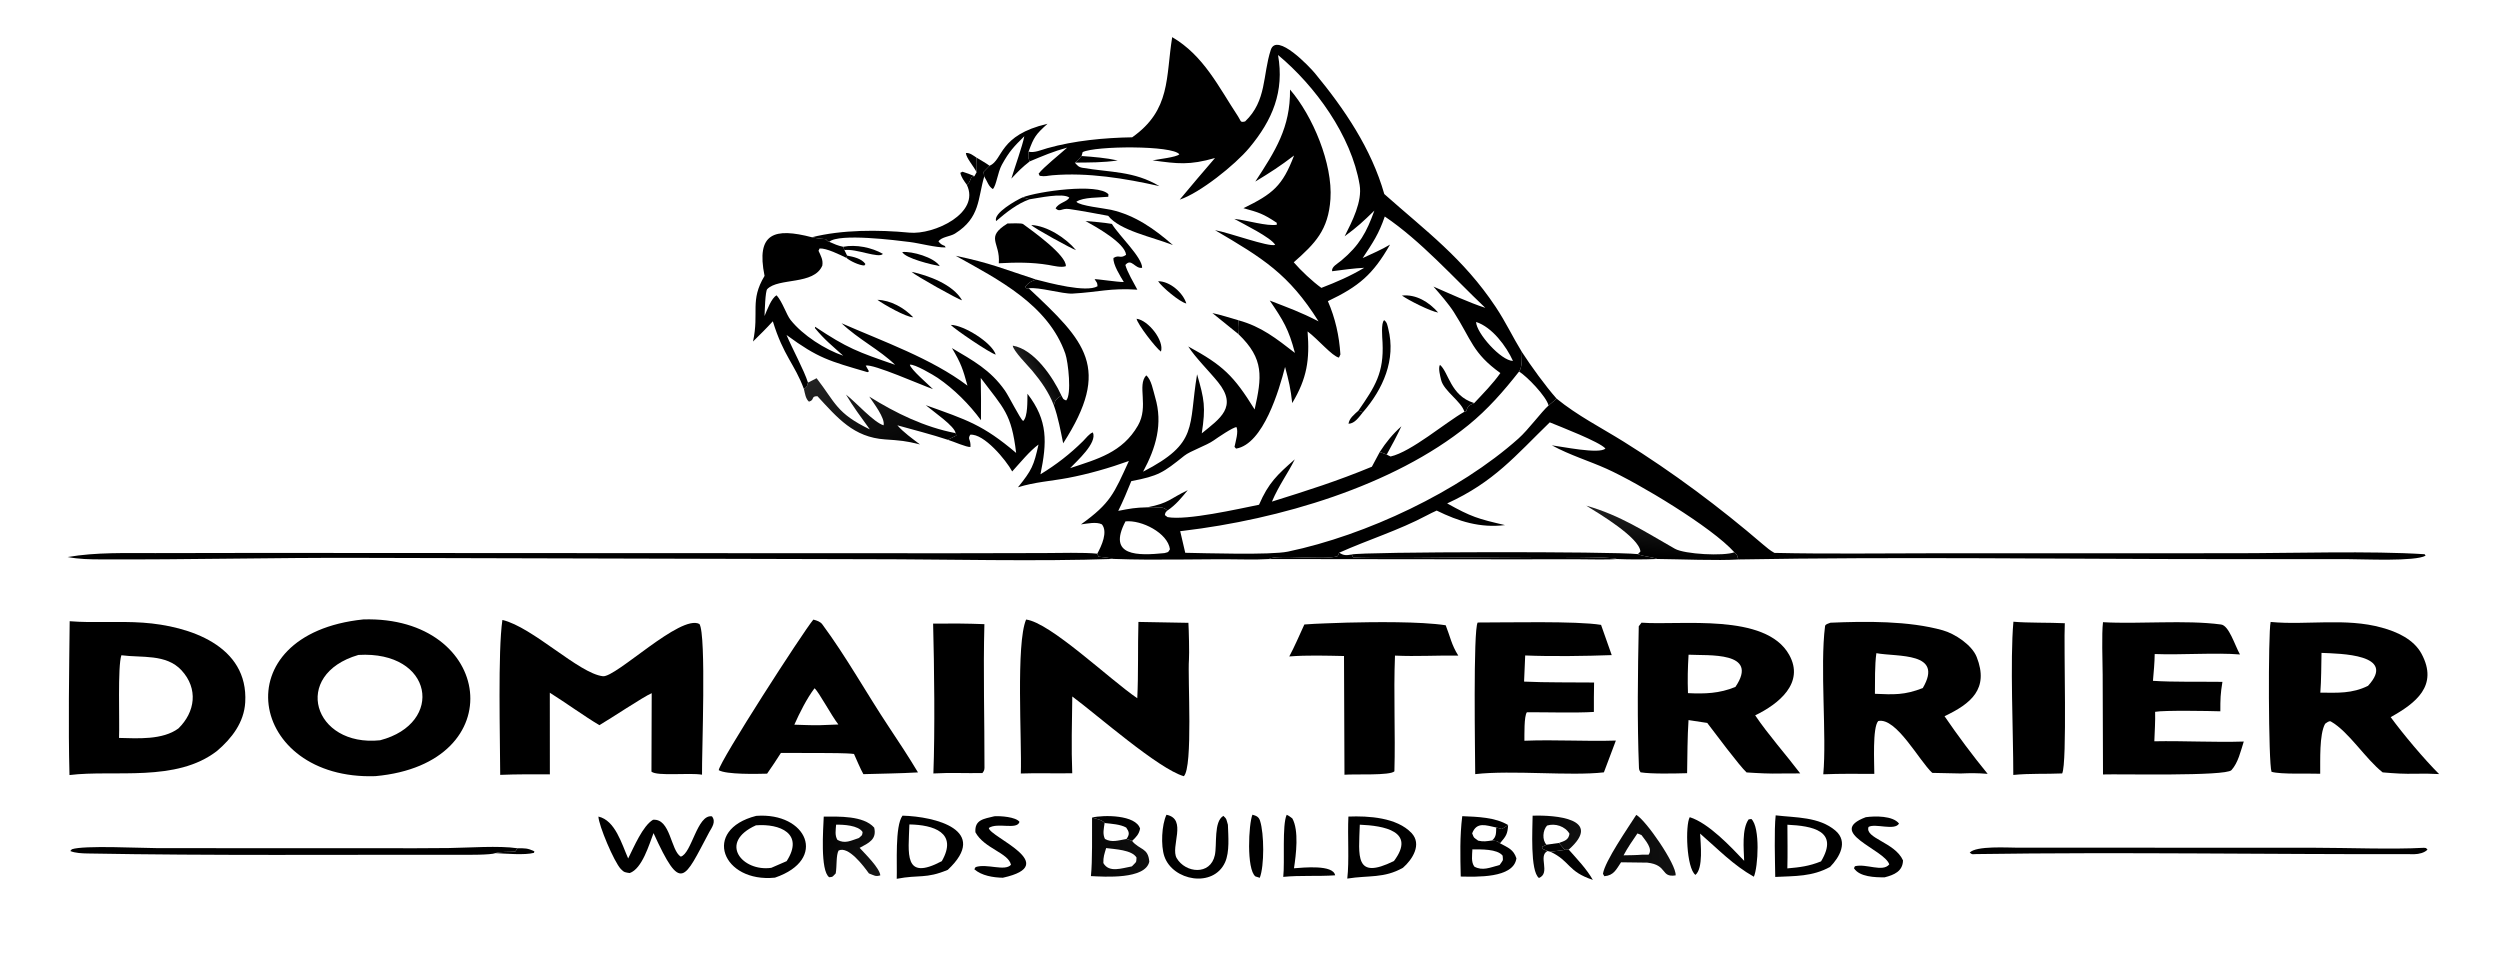 <?xml version="1.0" encoding="utf-8" ?><svg xmlns="http://www.w3.org/2000/svg" xmlns:xlink="http://www.w3.org/1999/xlink" width="400" height="155" viewBox="0 0 400 155"><path d="M187.551 5.941C192.609 8.906 194.954 13.878 198.089 18.624C198.6 19.396 198.387 19.633 199.218 19.43C202.695 16.125 202.009 12.017 203.323 7.985C204.266 5.091 209.606 10.771 210.375 11.703C215.124 17.458 219.426 23.802 221.485 31.045C228.13 36.952 234.112 41.303 239.304 49.099C240.94 51.555 242.042 53.944 243.512 56.334C243.475 57.303 243.579 58.744 243.052 59.446C240.582 62.588 238.042 65.504 234.921 68.035C222.843 77.835 204.602 83.109 189.286 84.936L188.831 84.986C189.097 86.139 189.359 87.298 189.639 88.447C192.585 88.497 203.285 88.841 206.07 88.258C218.583 85.64 233.431 78.658 242.944 70.174C244.574 68.72 246.607 65.913 247.768 64.883C248.204 64.52 248.631 64.153 249.06 63.782C252.364 66.481 256.181 68.42 259.782 70.662C267.649 75.561 275.092 81.114 282.122 87.148C282.69 87.635 283.249 88.1 283.907 88.463C292.492 88.657 301.571 88.521 310.201 88.521L357.57 88.517C366.606 88.517 379.316 88.115 387.94 88.675L388.093 88.91C386.443 89.861 378.212 89.468 375.695 89.464L355.993 89.461C330.37 89.461 303.622 89.064 278.127 89.513C277.885 88.7 278.051 88.898 277.497 88.364C273.91 84.345 262.148 77.295 257.045 74.999C254.267 73.749 251.261 72.859 248.292 71.253C249.726 71.418 255.941 72.722 256.867 71.761C255.932 70.68 249.63 68.266 247.964 67.576C242.433 72.935 239.093 77.094 231.546 80.547C235.42 82.708 236.457 83.007 240.803 84.016C236.812 84.504 233.389 83.425 229.87 81.692C229.37 81.913 228.781 82.203 228.299 82.46C223.786 84.859 218.915 86.353 214.277 88.43L214.017 88.986C212.051 89.683 203.972 88.651 203.067 89.446C201.785 89.521 200.522 89.532 199.24 89.511C192.2 89.396 185.191 89.693 178.154 89.427C177.655 89.264 176.341 89.135 175.771 89.07L175.563 88.59C176.26 87.318 177.284 85.101 176.303 83.897C175.423 83.451 173.99 83.771 172.955 83.903C177.696 80.495 178.211 79.022 180.622 73.757C177.537 74.873 174.115 75.854 170.889 76.465C168.146 76.984 165.573 77.117 162.874 77.967C165.097 75.22 165.412 74.503 166.16 71.129C164.822 72.072 163.128 74.145 161.953 75.432C160.962 73.598 157.435 69.345 155.241 69.554C154.759 70.355 155.345 70.208 155.278 71.515C154.662 71.585 152.622 70.66 151.644 70.364C152.104 70.143 152.562 69.91 153.018 69.68L152.892 69.301C152.773 68.188 149.323 65.849 148.124 64.827C154.737 67.197 157.254 67.954 162.583 72.468C161.822 66.136 160.635 65.404 156.921 60.471C156.971 62.749 156.972 64.957 156.955 67.235C155.127 64.726 152.609 62.206 150.023 60.457C149.377 60.02 146.32 58.204 145.576 58.353C145.695 59.099 148.532 61.507 149.275 62.259C147.473 61.639 139.685 58.177 138.514 58.493L139.036 59.413L138.802 59.548C132.669 57.747 130.954 57.355 125.846 53.599C126.774 55.807 128.657 59.241 129.276 61.218C129.027 61.967 129.198 61.793 128.627 62.245C127.129 58.201 125.364 56.979 123.653 51.407C122.61 52.55 121.583 53.562 120.483 54.643C121.501 49.929 119.931 48.123 122.329 44.143C120.929 37.227 123.946 36.413 129.9 37.96L130.036 37.991C130.673 38.134 131.445 38.213 132.106 38.267C132.195 38.274 132.312 38.608 132.675 38.689C133.519 39.06 133.994 39.29 134.909 39.486L135.109 40.016L135.533 40.895L135.443 41.269C134.444 40.782 132.231 39.683 131.138 39.753L130.962 40.123C131.349 40.979 131.716 41.566 131.571 42.493C130.238 45.651 124.558 44.399 122.758 46.258C122.437 46.589 122.36 49.795 122.326 50.566C122.702 49.689 123.43 47.647 124.264 47.255C125.208 48.321 125.825 50.353 126.489 51.188C128.464 53.673 132.031 55.931 134.914 56.914C133.085 55.249 131.985 54.426 130.386 52.49L130.423 52.284C135.579 55.722 137.24 56.307 143.216 58.37C140.747 55.964 137.363 54.303 134.648 51.718C141.392 54.679 149.002 57.34 154.794 61.7C154.078 59.097 153.748 58.083 152.309 55.691C155.682 57.698 158.446 59.159 160.786 62.486C161.43 63.402 163.223 67.006 163.695 67.365C164.473 66.706 164.37 64.051 164.391 62.998C167.718 67.31 167.514 70.8 166.474 75.888C168.995 74.351 171.194 72.653 173.292 70.575C173.732 70.138 174.317 69.343 174.861 69.187C175.6 70.859 172.28 73.78 171.219 74.903C175.579 73.452 179.579 72.415 182.072 68.087C183.849 65.003 181.895 61.673 183.394 60.06C184.211 60.694 184.51 62.513 184.816 63.535C186.1 67.833 184.936 71.679 182.893 75.471C191.832 70.854 190.115 68.371 191.531 59.887C192.7 63.94 192.928 65.114 192.283 69.335C195.201 66.958 198.083 65.104 194.887 61.143C193.483 59.403 191.268 57.233 190.118 55.432C195.681 58.454 197.399 60.115 200.741 65.514C201.892 60.338 202.31 57.445 198.152 53.463C198.039 52.794 198.114 51.937 198.146 51.244C201.851 52.261 204.216 54.178 207.189 56.467C206.186 52.657 205.335 51.289 203.158 48.086C206.289 49.31 207.914 49.855 210.966 51.416C206.21 43.834 202.025 41.301 194.407 36.828C196.692 37.223 202.951 39.554 204.032 39.183C203.391 38.005 198.898 35.814 197.483 35.021C199.522 35.233 202.729 36.24 204.294 35.956L204.275 35.641C202.092 34.188 201.41 33.989 198.952 33.31C203.645 31.018 205.194 29.768 207.05 24.88C204.796 26.601 203.286 27.568 200.846 29.054C204.051 24.151 206.473 20.402 206.404 14.328C210.049 18.546 213.253 26.223 212.872 31.843C212.535 36.812 210.437 38.935 207 41.969C208.154 43.307 209.995 45.036 211.418 46.062C213.88 45.112 216.009 44.197 218.276 42.848C216.699 42.914 214.731 43.196 213.136 43.397C213.017 42.679 213.983 42.211 214.596 41.699C217.536 39.245 218.66 37.135 219.9 33.696C217.984 35.55 217.296 36.212 215.143 37.809C216.345 35.417 217.99 32.252 217.541 29.574C216.218 21.683 210.414 13.724 204.486 8.799C205.513 14.64 203.608 19.202 199.868 23.675C197.599 26.39 191.97 30.886 188.755 31.941C190.619 29.69 192.497 27.495 194.402 25.281C190.318 26.451 188.481 26.218 184.415 25.659C185.3 25.476 188.249 25.153 188.693 24.69C187.654 23.238 175.239 23.323 173.225 24.338L173.051 24.963C172.724 25.346 172.411 25.779 171.975 26.018C172.372 26.457 172.541 26.735 173.191 26.846C177.658 27.61 181.427 27.339 185.51 29.782C179.989 28.539 174.05 27.565 168.379 28.042C167.519 28.114 167.284 28.278 166.356 28.136L166.18 27.786C166.965 26.752 169.602 24.662 170.751 23.618C168.523 24.227 166.86 24.941 164.741 25.829C164.464 25.207 164.522 24.95 164.573 24.261C165.436 24.518 166.694 23.959 167.574 23.71C171.882 22.496 176.688 22.043 181.149 21.969C187.373 17.585 186.505 12.377 187.551 5.941ZM222.406 39.135C219.674 43.92 217.42 45.824 212.461 48.186C213.654 50.943 214.273 53.715 214.465 56.713L214.233 57.216C213.156 57.009 210.891 54.283 209.213 53.028C209.57 57.574 209.126 60.533 206.754 64.494C206.504 62.165 206.217 60.986 205.611 58.714C204.672 62.349 202.143 71.06 197.772 71.778L197.521 71.499C197.718 70.539 198.165 69.14 197.847 68.343C197.345 68.299 194.776 70.051 194.2 70.462C193.045 71.285 190.435 72.158 189.483 72.921C186.087 75.643 185.373 76.145 181.007 76.982C180.323 78.656 179.727 80.116 178.92 81.74C180.799 81.373 181.614 81.216 183.55 81.172C185.057 81.496 185.759 80.717 186.774 81.696C186.475 81.973 186.446 82.011 186.379 82.413L186.802 82.736C189.883 83.311 198.122 81.424 201.444 80.76C202.971 77.231 204.364 75.963 207.17 73.493C205.969 75.902 204.692 77.519 203.508 80.257C209.265 78.457 213.931 76.981 219.501 74.675C219.911 73.882 220.337 73.102 220.763 72.317L221.878 72.725C222.005 72.822 222.332 72.964 222.494 73.04C225.834 72.276 231.277 67.591 234.299 65.882L234.562 65.844C234.907 64.851 234.974 64.899 235.878 64.488C237.28 62.987 238.896 61.359 240.06 59.688C235.603 56.485 235.465 54.404 232.608 49.925C231.785 48.636 230.382 47.026 229.352 45.85C231.807 46.919 235.154 48.46 237.65 49.255C232.539 44.403 227.333 38.535 221.565 34.64C220.599 37.463 219.666 38.803 218.027 41.294C219.418 40.648 221.114 39.916 222.406 39.135ZM236.173 51.513C236.215 53.298 240.175 57.736 242.075 57.746C241.007 55.389 238.736 52.332 236.173 51.513ZM180.078 83.42C177.1 89.082 182.118 88.912 186.307 88.498C187.024 88.287 186.83 88.457 187.191 87.879C186.834 85.26 182.644 83.162 180.078 83.42Z"/><path d="M217.338 65.708C220.027 61.838 221.443 59.639 221.206 54.807C221.164 53.957 220.943 51.647 221.47 51.225C221.945 51.584 221.982 52.047 222.12 52.589C223.383 57.562 221.288 62.245 218.062 65.97L217.338 65.708Z"/><path d="M224.308 47.289C226.604 47.053 228.639 48.333 230.112 50.01C228.852 49.813 225.37 48.042 224.308 47.289Z"/><path d="M217.338 65.708L218.062 65.97C217.428 66.732 216.781 67.764 215.761 67.804C215.895 66.908 216.635 66.362 217.338 65.708Z"/><path d="M234.299 65.882C233.852 64.257 230.993 62.545 230.579 60.793C230.431 60.166 230.079 58.903 230.391 58.373C231.808 59.579 232.061 63.3 235.805 64.466L235.878 64.488C234.974 64.899 234.907 64.851 234.562 65.844L234.299 65.882Z"/><path d="M183.55 81.172C187.073 80.506 187.239 79.742 190.041 78.428C189.002 79.689 188.154 80.761 186.774 81.696C185.759 80.717 185.057 81.496 183.55 81.172Z"/><path d="M220.763 72.317C221.756 70.773 222.851 69.43 224.224 68.204C223.465 69.822 222.739 71.165 221.878 72.725L220.763 72.317Z"/><path d="M152.903 40.923C158.572 42.124 160.289 42.944 165.753 44.724C164.917 45.064 164.645 45.151 164.04 45.858L164.185 46.118L164.592 46.13C173.694 54.653 177.898 58.84 170.108 70.929C169.697 68.941 169.315 66.774 168.623 64.877C168.8 63.905 169.131 63.786 169.825 63.282C170.183 63.919 170.005 63.82 170.584 64.074C171.497 63.181 170.913 57.917 170.457 56.605C167.722 48.748 159.657 44.68 152.903 40.923Z"/><path d="M161.195 35.76C161.667 35.745 163.445 35.671 163.685 35.845C165.128 36.893 170.689 40.86 170.532 42.594C169.809 42.848 168.566 42.528 167.759 42.389C165.064 41.944 162.518 41.977 159.807 42.124C160.084 38.734 157.54 38.035 161.195 35.76Z"/><path d="M173.679 35.36C175.081 35.486 176.516 35.593 177.902 35.825C179.039 37.702 182.761 41.167 182.742 42.85C181.585 43.049 181.035 41.227 180.058 42.395C180.333 43.455 181.418 45.313 181.975 46.348C177.575 46.061 175.866 46.734 171.616 46.974C170.025 47.063 166.139 45.882 164.592 46.13L164.185 46.118L164.04 45.858C164.645 45.151 164.917 45.064 165.753 44.724C167.9 45.279 173.784 46.856 175.602 45.801C175.565 45.163 175.521 45.282 175.139 44.674C175.454 44.615 178.774 45.134 179.812 45.126C179.287 44.255 178.044 42.294 178.157 41.274C179.117 40.693 179.167 41.469 180.173 40.775C179.998 38.872 175.39 36.312 173.679 35.36Z"/><path d="M163.635 31.573C166.04 30.635 175.685 29.248 177.35 31.083L177.324 31.483C175.912 31.633 173.293 31.523 172.217 32.283C172.727 32.93 176.675 33.324 177.768 33.57C181.616 34.435 184.741 36.648 187.665 39.212C184.312 37.899 179.165 36.885 177.308 34.53C175.259 34.154 173.131 33.741 171.063 33.443C169.855 33.269 169.596 34.023 168.895 33.344C169.404 32.398 170.738 32.321 171.092 31.608C169.997 30.824 166.227 31.676 164.719 31.89L163.635 31.573Z"/><defs><linearGradient id="gradient_0" gradientUnits="userSpaceOnUse" x1="164.237" y1="60.143" x2="166.875" y2="58.8"><stop offset="0" stop-color="black" stop-opacity="0.863"/><stop offset="1" stop-color="black" stop-opacity="0.965"/></linearGradient></defs><path fill="url(#gradient_0)" d="M168.623 64.877C167.823 62.777 166.576 61.014 165.153 59.309C164.518 58.549 162.071 56.088 162.043 55.302C165.47 55.885 168.485 60.363 169.825 63.282C169.131 63.786 168.8 63.905 168.623 64.877Z"/><path d="M152.12 51.981C154.179 51.996 158.684 54.791 159.322 56.736C158.484 56.566 152.713 52.662 152.12 51.981Z"/><path d="M145.837 43.487C148.579 44.088 152.468 45.499 153.929 48.045C153.379 47.965 146.441 44.083 145.837 43.487Z"/><path d="M181.854 51.001C183.738 51.236 186.307 54.516 185.755 56.257C184.951 55.708 181.978 51.851 181.854 51.001Z"/><path d="M165.005 35.998C167.558 36.128 170.57 38.102 172.161 40.025C171.603 39.881 165.302 36.434 165.005 35.998Z"/><path d="M144.359 40.327C145.918 40.175 149.436 41.152 150.368 42.582C149.127 42.362 144.854 41.338 144.359 40.327Z"/><path d="M185.298 44.994C187.18 44.994 189.269 46.807 189.814 48.558C188.792 48.361 185.866 45.901 185.298 44.994Z"/><path d="M164.719 31.89C162.746 32.587 160.956 34.021 159.386 35.369C158.853 34.123 162.658 31.997 163.635 31.573L164.719 31.89Z"/><path d="M140.384 47.972C142.519 48.037 144.659 49.245 146.118 50.766C145.002 50.766 141.362 48.7 140.384 47.972Z"/><path d="M58.141 99.107C78.917 98.494 82.201 122.174 60.063 124.184C39.714 124.876 35.5 101.456 58.141 99.107ZM60.82 118.443C71.197 115.732 69.341 104.089 57.344 104.79C46.566 107.937 50.128 119.558 60.82 118.443Z"/><path d="M11.149 99.394C14.887 99.703 18.99 99.355 22.869 99.626C30.293 100.144 39.764 103.287 39.236 112.37C39.049 115.59 37.092 118.128 34.745 120.132C28.207 125.236 18.276 123.12 11.117 124.009C10.912 116.166 11.064 107.283 11.149 99.394ZM19.045 118.069C22.029 118.139 26.01 118.421 28.545 116.552C31.239 113.923 31.753 110.195 29.047 107.254C26.584 104.579 22.627 105.276 19.423 104.84C18.8 106.616 19.161 115.446 19.045 118.069Z"/><path d="M363.302 99.511C369.049 100.064 375.318 98.813 381.085 100.42C383.491 101.073 386.195 102.276 387.445 104.604C390.195 109.721 386.5 112.516 382.509 114.743C384.521 117.487 387.827 121.424 390.258 123.853C388.993 123.777 387.893 123.78 386.625 123.793C384.598 123.844 383.25 123.753 381.226 123.581C378.457 121.402 375.82 117.08 372.949 115.442C372.667 115.28 372.295 115.616 372.016 115.808C371.072 117.504 371.258 121.675 371.232 123.799C369.471 123.72 364.926 123.929 363.447 123.49C362.937 122.202 362.889 101.301 363.302 99.511ZM371.253 110.823C374.019 110.847 376.329 110.994 378.885 109.731C383.558 104.654 374.415 104.592 371.442 104.462C371.404 106.508 371.406 108.806 371.253 110.823Z"/><path d="M292.863 99.635C298.493 99.392 305.404 99.315 310.849 100.849C312.767 101.389 315.504 103.176 316.271 105.123C318.287 110.241 315.323 112.601 311.125 114.592C313.29 117.755 315.597 120.85 318.024 123.817C316.315 123.684 315.392 123.689 313.704 123.756L309.161 123.661C307.065 121.728 303.408 114.745 300.521 115.363C299.57 116.372 299.896 122.159 299.89 123.823C297.17 123.81 294.439 123.775 291.723 123.889C292.292 117.767 291.177 106.704 292.009 100.187C292.05 99.869 292.5 99.783 292.863 99.635ZM307.643 110.09C311.065 104.27 303.608 105.138 300.218 104.509C299.956 106.39 300.002 109.049 299.987 111.009C303.003 111.135 304.731 111.234 307.643 110.09Z"/><path d="M80.384 99.192C85.243 100.341 92.61 107.746 96.458 108.196C98.541 108.439 108.899 98.215 111.909 99.84C113.035 101.503 112.272 120.716 112.323 123.95C110.255 123.601 105.151 124.231 104.234 123.463L104.272 110.908C102.905 111.499 97.703 114.981 95.9 116.029C93.476 114.581 90.536 112.45 87.97 110.834L87.978 123.899C85.304 123.887 82.708 123.869 80.033 123.979C80.013 118.125 79.649 104.188 80.384 99.192Z"/><path d="M262.645 99.628C268.901 100.094 282.489 98.017 286.264 104.763C288.797 109.29 284.56 112.654 280.828 114.457C282.942 117.585 285.707 120.679 288.037 123.746L285.063 123.76C283.053 123.809 281.458 123.716 279.453 123.589C278.325 122.564 274.325 117.191 273.157 115.668L270.164 115.214C269.984 117.872 269.985 121.013 269.937 123.71C268.011 123.762 264.262 123.856 262.488 123.572C262.358 123.385 262.245 123.164 262.234 122.869C261.943 115.4 262.046 107.685 262.201 100.204C262.382 99.97 262.529 99.778 262.645 99.628ZM270.075 110.902C272.765 111.03 275.096 110.966 277.665 109.91C281.568 104.162 273.265 104.932 270.17 104.752C270.039 107.017 269.998 108.639 270.075 110.902Z"/><path d="M164.176 99.127C168.036 99.604 177.552 108.719 181.964 111.718C182.158 107.963 182.031 103.433 182.148 99.508L190.145 99.653C190.216 100.772 190.305 104.596 190.233 105.542C190.014 108.444 190.902 122.756 189.41 124.194C185.343 123.009 175.672 114.495 171.566 111.436C171.515 115.48 171.396 119.689 171.559 123.718C168.808 123.783 166.101 123.657 163.331 123.762C163.506 118.406 162.531 102.988 164.176 99.127Z"/><path d="M236.431 99.602C240.922 99.612 252.311 99.331 256.17 99.981L257.875 104.817C253.688 104.971 248.187 105.049 244.031 104.874L243.852 109.056C247.335 109.222 251.517 109.163 255.054 109.204C255.005 110.728 255.029 112.374 255.022 113.909C252.168 114.09 247.311 113.947 244.304 113.958C243.833 114.574 243.918 117.597 243.903 118.518C248.977 118.321 253.667 118.649 258.539 118.49L256.623 123.576C251.232 124.197 241.952 123.189 236.034 123.861C236.026 121.004 235.687 100.681 236.431 99.602Z"/><path d="M336.479 99.55C342.182 99.887 349.606 99.15 355.375 99.921C356.638 100.09 357.546 103.183 358.395 104.715C354.621 104.395 348.892 104.814 344.752 104.645C344.741 106.034 344.587 107.539 344.473 108.932C347.601 109.148 352.326 109.052 355.589 109.097C355.268 111.05 355.251 111.852 355.255 113.809C353.66 113.754 346.211 113.624 344.82 113.892C344.865 115.311 344.745 117.157 344.693 118.605C349.43 118.512 354.279 118.801 359.002 118.647C358.516 120.151 358.111 122.04 357.028 123.224C356.103 124.235 338.98 123.815 336.48 123.913L336.427 107.946C336.412 105.86 336.25 101.434 336.479 99.55Z"/><path d="M130.135 99.138L130.204 99.155C130.675 99.273 131.258 99.474 131.557 99.878C135.424 105.1 138.617 110.891 142.214 116.305C143.824 118.728 145.398 121.106 146.877 123.585C144.087 123.751 140.959 123.778 138.14 123.865C137.675 123.041 137.049 121.541 136.639 120.634C135.37 120.471 132.678 120.499 131.284 120.48L124.946 120.469C124.216 121.618 123.513 122.67 122.735 123.787C121.172 123.831 116.189 123.949 114.996 123.226C115.152 121.772 128.47 101.12 130.135 99.138ZM127.094 115.95C128.364 115.984 129.779 116.053 131.036 116.037L134.138 115.919C133.019 114.488 130.953 110.601 130.324 110.124C129.095 111.741 127.924 114.081 127.094 115.95Z"/><path d="M215.547 99.618C219.789 99.516 227.277 99.422 231.312 100.043C232.031 101.843 232.225 103.156 233.328 104.9C229.931 104.839 226.644 105.061 223.198 104.897C222.953 111.051 223.277 117.235 223.105 123.411C222.418 124.117 216.817 123.824 215.115 123.957L215.041 104.963C212.135 104.909 209.176 104.801 206.282 105.034C207.058 103.622 207.998 101.433 208.697 99.916C210.834 99.749 213.376 99.708 215.547 99.618Z"/><path d="M322.146 99.475C324.393 99.681 327.871 99.594 330.368 99.716C330.174 103.169 330.778 122.129 329.947 123.749C327.311 123.867 324.772 123.726 322.127 123.991C322.133 117.316 321.588 105.712 322.146 99.475Z"/><path d="M149.299 99.777C152.133 99.741 154.674 99.757 157.504 99.865C157.299 107.563 157.531 115.162 157.517 122.854C157.516 123.203 157.4 123.429 157.177 123.69C154.53 123.738 152.007 123.599 149.341 123.754C149.601 116.983 149.479 106.623 149.299 99.777Z"/><path d="M175.563 88.59L175.771 89.07C176.341 89.135 177.655 89.264 178.154 89.427C166.095 89.861 151.389 89.477 139.151 89.474L57.53 89.26C43.734 89.213 29.943 89.563 16.147 89.504C14.278 89.495 12.665 89.469 10.822 89.126C15.377 88.337 20.208 88.505 24.835 88.496L41.433 88.468L101.854 88.501L152.398 88.52L167.049 88.49C169.213 88.481 173.532 88.367 175.563 88.59Z"/><path d="M120.995 130.538C129.103 129.931 132.511 137.522 123.994 140.423C115.6 141.282 112.216 132.777 120.995 130.538ZM123.405 138.852L125.864 137.784C128.713 133.36 124.77 131.753 120.95 132.051C114.837 134.819 118.803 139.512 123.405 138.852Z"/><path d="M215.743 130.652C218.982 130.52 223.504 130.804 225.842 133.28C227.551 135.09 225.984 137.525 224.475 138.841C221.432 140.57 219.004 140.019 215.564 140.574C215.896 137.736 215.594 133.729 215.743 130.652ZM223.034 137.761C226.623 132.98 221.371 132.107 217.568 131.951C217.404 136.993 216.707 140.889 223.034 137.761Z"/><path d="M284.108 130.456C287.314 130.839 291.05 130.667 293.668 132.896C295.758 134.676 294.323 137.163 292.812 138.706C289.943 140.277 287.245 140.15 284.038 140.311C284.006 137.843 283.85 132.766 284.108 130.456ZM285.975 138.943C287.981 138.77 289.449 138.591 291.368 137.819C294.318 132.902 289.946 132.144 285.985 131.957C285.994 134.258 286.036 136.651 285.975 138.943Z"/><path d="M144.4 130.505C149.648 130.641 158.388 132.827 151.65 139.171C148.128 140.657 147.084 139.909 143.477 140.61C143.566 138.253 143.166 132.168 144.4 130.505ZM150.689 137.786C153.315 133.202 149.345 131.976 145.502 131.909C145.365 136.541 144.516 141.058 150.689 137.786Z"/><path d="M79.268 136.503C78.531 136.805 74.805 136.772 73.798 136.77C53.876 136.735 33.952 136.919 14.035 136.556C13.153 136.539 12.044 136.503 11.241 136.164L11.5 135.882C13.409 135.22 22.54 135.697 25.276 135.704L61.204 135.715C64.744 135.715 68.241 135.735 71.781 135.687C74.868 135.645 79.879 135.275 82.784 135.721L82.456 136.231C81.418 136.345 80.055 136.216 79.268 136.503Z"/><path d="M387.799 135.649C388.243 135.691 388.084 135.616 388.4 135.931C387.973 136.435 386.981 136.666 386.342 136.667C362.99 136.712 339.53 136.311 316.188 136.653C315.488 136.667 315.625 136.771 315.154 136.42C316.181 135.295 321.234 135.632 322.906 135.631L334.395 135.629L370.293 135.64C375.479 135.644 382.89 135.926 387.799 135.649Z"/><path d="M100.506 137.355C101.418 135.54 102.844 132.125 104.484 131.164C107.297 130.931 107.293 136.071 108.922 137.062C110.674 136.579 111.546 130.235 113.914 130.616C114.587 131.472 113.932 132.348 113.485 133.129C109.402 140.776 109.008 143.015 104.564 133.297C103.851 135.145 102.747 138.989 100.754 139.689C100.062 139.574 99.879 139.622 99.332 139.042C98.236 137.88 95.784 132.039 95.747 130.65C98.434 131.256 99.469 135.003 100.506 137.355Z"/><defs><linearGradient id="gradient_1" gradientUnits="userSpaceOnUse" x1="136.839" y1="57.841" x2="145.006" y2="73.627"><stop offset="0" stop-color="black" stop-opacity="0.867"/><stop offset="1" stop-color="black"/></linearGradient></defs><path fill="url(#gradient_1)" d="M129.276 61.218L130.656 60.515C133.679 64.427 133.81 66.117 139.174 68.702C137.875 66.904 136.468 65.032 135.355 63.126C136.971 64.376 139.763 67.553 141.372 68.05C141.658 66.915 139.755 64.466 139.078 63.454C143.34 66.11 147.897 68.337 152.892 69.301L153.018 69.68C152.562 69.91 152.104 70.143 151.644 70.364C149.145 69.531 146.143 68.767 143.577 68.049C144.553 69.174 145.995 70.193 147.193 71.11C144.948 70.534 143.898 70.462 141.601 70.305C136.574 69.961 134.017 66.88 130.79 63.392C129.686 63.377 130.41 63.984 129.434 64.266C128.894 63.803 128.797 62.963 128.627 62.245C129.198 61.793 129.027 61.967 129.276 61.218Z"/><path d="M233.96 130.586C236.355 130.687 239.258 130.759 241.298 132.014L240.306 132.641C240.013 132.565 239.685 132.488 239.399 132.399C237.76 132.062 236.279 131.422 235.546 133.335C235.879 134.177 235.718 133.902 236.504 134.504C237.386 134.706 237.843 134.597 238.72 134.474C239.49 134.603 239.511 134.48 239.997 134.926C241.316 135.641 242.154 135.901 242.626 137.328C242.185 140.58 236.105 140.28 233.718 140.248C233.645 136.993 233.556 133.82 233.96 130.586ZM239.94 138.398C240.546 137.503 240.496 137.844 240.422 136.905C239.548 135.803 236.948 135.91 235.584 135.898C235.542 136.86 235.351 137.927 235.9 138.661C237.213 139.382 238.408 138.806 239.94 138.398Z"/><defs><linearGradient id="gradient_2" gradientUnits="userSpaceOnUse" x1="140.602" y1="138.993" x2="131.625" y2="132.761"><stop offset="0" stop-color="black" stop-opacity="0.914"/><stop offset="1" stop-color="black"/></linearGradient></defs><path fill="url(#gradient_2)" d="M131.798 130.661C134.172 130.645 138.168 130.482 139.872 132.421C140.319 134.303 139.006 134.874 137.541 135.657C138.455 136.657 140.72 138.858 140.853 140.056C140.052 140.3 139.935 140.078 139.025 139.746C138.2 138.595 135.74 135.292 134.168 136.091C133.753 136.88 133.921 138.53 133.716 139.743C133.143 140.315 133.345 140.29 132.675 140.359C131.207 139.32 131.726 132.545 131.798 130.661ZM137.423 134.082C137.979 133.562 137.928 133.766 138.016 133.125C137.34 132.048 134.943 131.925 133.777 131.949C133.717 132.8 133.546 133.68 133.989 134.383C135.208 135.054 136.14 134.496 137.423 134.082Z"/><path d="M156.235 25.219C156.874 25.602 157.752 26.093 158.336 26.523L157.381 27.504C157.399 27.658 157.443 28.113 157.479 28.241C156.426 31.749 156.873 34.826 152.797 37.374C152.025 37.857 150.65 37.883 150.154 38.628C150.54 39.091 150.623 39.122 151.177 39.355L151.3 39.588C149.765 39.634 147.174 38.924 145.576 38.724C143.406 38.453 134.259 37.278 132.675 38.689C132.312 38.608 132.195 38.274 132.106 38.267C131.445 38.213 130.673 38.134 130.036 37.991L129.9 37.96C134.722 36.741 140.573 36.746 145.496 37.222C149.414 37.601 156.912 34.11 154.684 29.558C155.138 29.242 155.214 28.896 155.412 28.377L155.907 28.19L156.255 27.561C156.151 27.03 156.22 25.813 156.235 25.219Z"/><defs><linearGradient id="gradient_3" gradientUnits="userSpaceOnUse" x1="182.711" y1="134.762" x2="174.943" y2="135.893"><stop offset="0" stop-color="black" stop-opacity="0.941"/><stop offset="1" stop-color="black" stop-opacity="0.976"/></linearGradient></defs><path fill="url(#gradient_3)" d="M174.729 130.808C175.351 130.992 176.412 131.191 176.737 131.683C176.612 132.593 176.389 133.424 176.792 134.233C177.872 134.844 178.932 134.463 180.24 134.236C180.438 134.299 180.991 134.455 181.13 134.554C182.359 136.029 183.705 135.6 183.888 137.867C183.253 140.738 176.711 140.285 174.547 140.175C174.804 137.732 174.709 133.39 174.729 130.808ZM181.094 138.623C181.855 137.818 181.787 138.125 181.845 137.211C181.116 135.965 178.338 135.878 176.984 135.691C176.704 136.622 176.512 137.104 176.537 138.088C177.432 139.692 179.49 138.911 181.094 138.623Z"/><defs><linearGradient id="gradient_4" gradientUnits="userSpaceOnUse" x1="267.189" y1="135.371" x2="256.933" y2="135.543"><stop offset="0" stop-color="black" stop-opacity="0.937"/><stop offset="1" stop-color="black" stop-opacity="0.973"/></linearGradient></defs><path fill="url(#gradient_4)" d="M261.802 130.382C263.32 131.182 268.269 138.353 268.101 140.061C265.647 140.441 266.887 138.387 263.559 138.021L259.369 137.967C258.584 139.133 258.199 140.075 256.694 140.194L256.473 139.812C256.772 137.794 260.511 132.409 261.802 130.382ZM259.772 136.852C260.782 136.834 261.806 136.832 262.811 136.743L263.777 136.742C264.507 135.787 263.251 134.471 262.64 133.613L261.989 133.348C261.233 134.47 260.39 135.658 259.772 136.852Z"/><path d="M279.067 137.733C279.006 135.839 278.674 132.647 279.78 131.103L280.217 131.038C281.658 132.374 281.299 138.733 280.617 140.276C277.275 138.393 274.927 135.889 272.019 133.374C272.093 134.977 272.551 138.915 271.272 139.983C269.823 138.911 269.624 132.05 270.358 130.749C273.391 131.696 276.925 135.482 279.067 137.733Z"/><path d="M186.634 130.361C190.028 131.037 187.219 135.495 188.271 137.303C189.66 139.69 193.661 140.124 194.376 136.82C194.74 135.136 194.171 131.438 195.742 130.54C196.319 131.049 196.21 131.145 196.465 131.959C196.525 133.796 196.761 136.295 196.015 137.963C194.136 142.121 187.63 140.943 186.293 137.001C185.712 135.289 185.866 131.976 186.634 130.361Z"/><defs><linearGradient id="gradient_5" gradientUnits="userSpaceOnUse" x1="266.875" y1="82.519" x2="266.277" y2="89.05"><stop offset="0" stop-color="black" stop-opacity="0.878"/><stop offset="1" stop-color="black"/></linearGradient></defs><path fill="url(#gradient_5)" d="M253.793 80.901C259.286 82.463 263.109 85.041 267.985 87.802C269.551 88.689 275.817 89.004 277.497 88.364C278.051 88.898 277.885 88.7 278.127 89.513C274.993 89.731 268.589 89.467 265.159 89.437C264.124 89.051 263.091 89.093 262.063 88.66L262.469 88.24C262.292 86 255.736 82.092 253.793 80.901Z"/><path d="M159.106 130.6C160.056 130.536 162.525 130.699 163.119 131.499C162.732 132.843 159.605 131.533 158.208 132.473C158.299 133.9 169.986 138.343 160.454 140.439C158.935 140.406 157.06 140.121 155.89 139.077L156.096 138.737C157.899 138.12 160.768 139.469 161.756 138.367C161.344 136.435 157.471 135.771 156.066 133.161C155.919 131.128 157.429 131.022 159.106 130.6Z"/><path d="M298.523 130.752C299.995 130.545 302.869 130.503 303.842 131.77C303.163 132.964 300.032 131.689 298.968 132.309C298.315 134.13 303.202 134.763 304.482 137.668C304.439 139.401 303.067 139.989 301.539 140.373C300.038 140.382 297.524 140.323 296.634 138.916L296.789 138.598C298.6 138.135 301.21 139.602 302.285 138.303C301.499 135.881 292.06 133.172 298.523 130.752Z"/><path d="M216.264 88.722C217.831 88.26 258.225 88.212 262.063 88.66C263.091 89.093 264.124 89.051 265.159 89.437C262.831 89.533 261.012 89.53 258.683 89.447C257.566 88.666 221.4 89.557 216.509 89.189L216.264 88.722Z"/><defs><linearGradient id="gradient_6" gradientUnits="userSpaceOnUse" x1="251.79" y1="136.174" x2="245.244" y2="134.584"><stop offset="0" stop-color="black" stop-opacity="0.941"/><stop offset="1" stop-color="black" stop-opacity="0.984"/></linearGradient></defs><path fill="url(#gradient_6)" d="M245.218 130.511C248.818 130.383 256.591 130.975 250.996 135.937L250.358 135.982L249.426 134.875C250.343 134.546 250.972 134.395 251.118 133.4C250.45 132.206 248.807 131.682 247.527 132.092C246.832 132.842 246.716 134.394 247.437 135.153L246.744 135.482L246.77 135.804L247.612 136.161C246.02 136.94 248.156 139.664 246.236 140.48C244.787 139.39 245.211 132.496 245.218 130.511Z"/><path d="M158.336 26.523C160.549 25.553 159.727 21.646 167.605 19.803C165.738 21.49 165.43 21.892 164.573 24.261C164.522 24.95 164.464 25.207 164.741 25.829C163.487 26.809 162.891 27.438 161.816 28.577C162.356 26.784 163.583 23.388 163.892 21.799C162.215 23.461 161.474 24.219 160.295 26.369C159.624 27.593 159.42 29.681 158.859 30.251C158.133 29.793 158.021 29.107 157.479 28.241C157.443 28.113 157.399 27.658 157.381 27.504L158.336 26.523Z"/><path d="M205.872 130.366C206.222 130.51 206.473 130.726 206.776 130.953C207.85 132.881 207.369 136.749 207.038 138.923C208.535 138.816 213.332 138.305 213.621 140.051C210.817 140.244 207.985 140.031 205.32 140.301C205.588 137.914 205.112 131.985 205.872 130.366Z"/><path d="M203.067 89.446C203.972 88.651 212.051 89.683 214.017 88.986L214.277 88.43C214.982 88.893 215.396 88.876 216.264 88.722L216.509 89.189C221.4 89.557 257.566 88.666 258.683 89.447C257.411 89.576 253.96 89.484 252.568 89.485L240.27 89.49L203.067 89.446Z"/><path d="M200.389 130.352C201.001 130.525 201.399 130.682 201.603 131.31C202.273 133.372 202.307 138.544 201.564 140.447L200.872 140.229C199.411 139.1 199.783 131.802 200.389 130.352Z"/><path d="M243.512 56.334C244.939 58.537 247.281 61.782 249.06 63.782C248.631 64.153 248.204 64.52 247.768 64.883C247.434 63.457 244.351 60.246 243.052 59.446C243.579 58.744 243.475 57.303 243.512 56.334Z"/><path d="M174.729 130.808C176.576 130.362 181.73 130.358 182.412 132.577C182.244 133.476 181.793 133.925 181.13 134.554C180.991 134.455 180.438 134.299 180.24 134.236C180.78 133.476 180.676 133.109 180.191 132.409C179.238 131.879 177.852 131.813 176.737 131.683C176.412 131.191 175.351 130.992 174.729 130.808Z"/><path d="M248.067 136.278L250.358 135.982L250.996 135.937C252.342 137.457 253.85 139.028 254.855 140.78C250.768 139.433 251.289 137.794 248.067 136.278Z"/><path d="M134.909 39.486C136.951 39.072 139.511 39.606 141.268 40.62C140.628 41.412 136.967 39.73 135.109 40.016L134.909 39.486Z"/><path d="M241.298 132.014C241.209 133.456 240.989 133.766 239.997 134.926C239.511 134.48 239.49 134.603 238.72 134.474C239.459 133.878 239.354 133.239 239.399 132.399C239.685 132.488 240.013 132.565 240.306 132.641L241.298 132.014Z"/><path d="M173.051 24.963C174.991 25.105 176.932 25.253 178.837 25.674C176.462 26.02 174.374 25.995 171.975 26.018C172.411 25.779 172.724 25.346 173.051 24.963Z"/><path d="M193.983 50.09C195.281 50.363 196.85 50.866 198.146 51.244C198.114 51.937 198.039 52.794 198.152 53.463L193.983 50.09Z"/><path d="M82.784 135.721C84.003 135.724 84.394 135.688 85.497 136.205L85.437 136.455C83.972 136.849 80.925 136.58 79.268 136.503C80.055 136.216 81.418 136.345 82.456 136.231L82.784 135.721Z"/><path d="M247.437 135.153L249.426 134.875L250.358 135.982L248.067 136.278L247.612 136.161L246.77 135.804L246.744 135.482L247.437 135.153Z"/><path d="M156.255 27.561C155.848 26.667 154.574 25.267 154.541 24.478C155.175 24.422 155.693 24.862 156.235 25.219C156.22 25.813 156.151 27.03 156.255 27.561Z"/><path d="M154.684 29.558C154.228 28.904 153.838 28.436 153.652 27.651L153.999 27.475C154.745 27.699 155.198 27.884 155.907 28.19L155.412 28.377C155.214 28.896 155.138 29.242 154.684 29.558Z"/><path d="M135.533 40.895C136.555 41.094 137.847 41.351 138.47 42.244L138.293 42.48C137.49 42.469 135.966 41.744 135.443 41.269L135.533 40.895Z"/></svg>